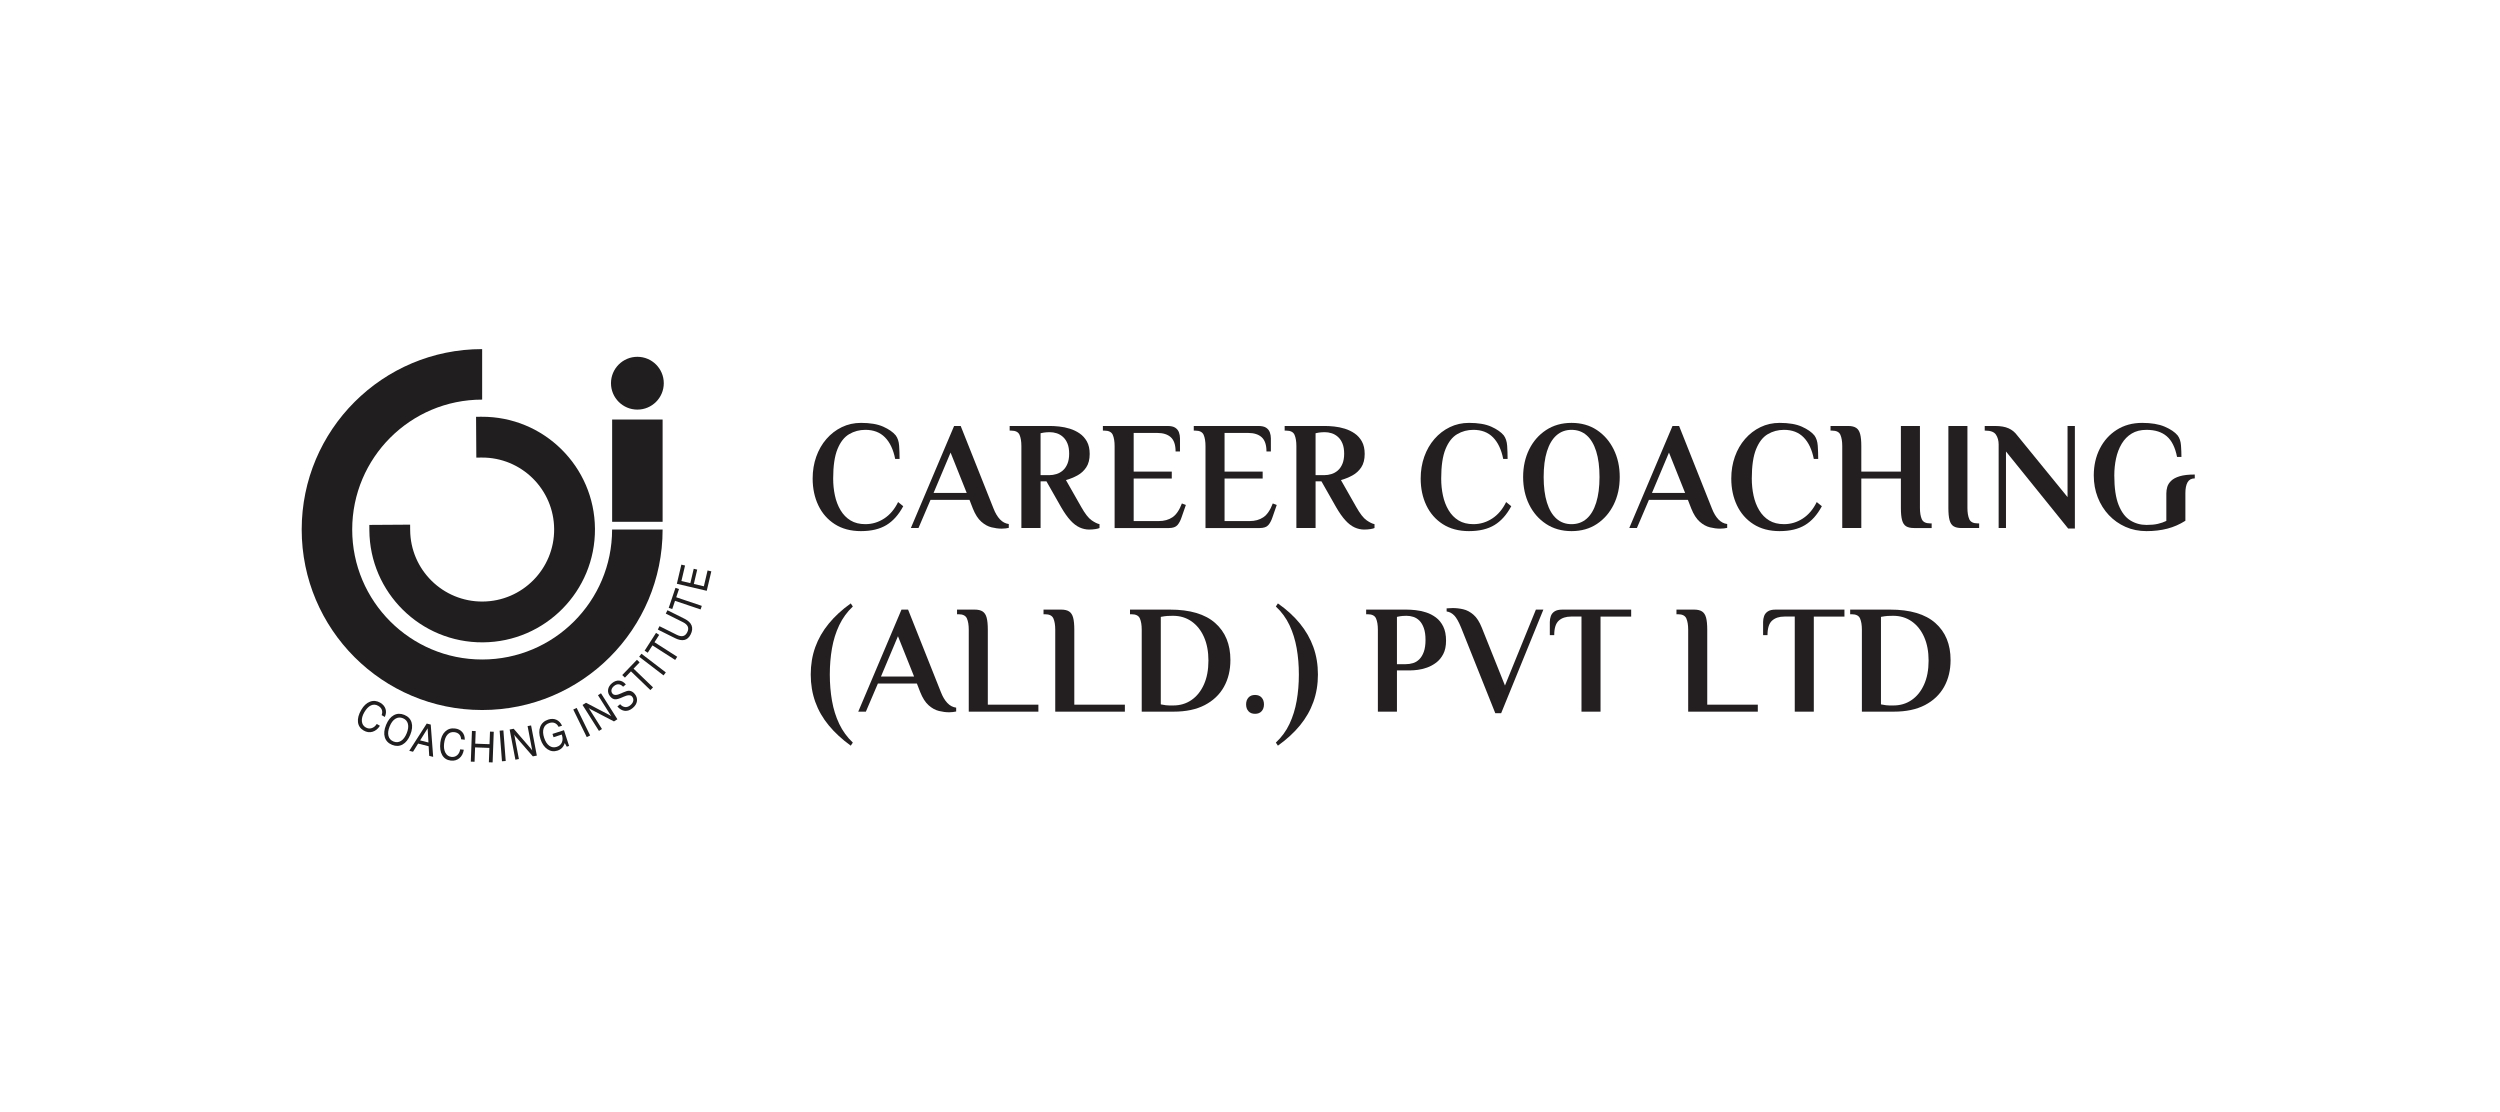 <?xml version="1.0" encoding="UTF-8"?>
<svg id="Layer_1" xmlns="http://www.w3.org/2000/svg" version="1.1" viewBox="0 0 719.89 320.276">
  <!-- Generator: Adobe Illustrator 29.1.0, SVG Export Plug-In . SVG Version: 2.1.0 Build 142)  -->
  <path d="M137.084,120.017l.077,11.75,1.544-.011c11.45-.073,20.793,9.148,20.866,20.598.075,11.45-9.146,20.791-20.596,20.866-11.45.073-20.793-9.148-20.866-20.597l-.011-1.545-11.749.076.011,1.545c.116,17.938,14.753,32.387,32.691,32.27,17.938-.115,32.386-14.754,32.271-32.691-.117-17.937-14.754-32.387-32.692-32.27l-1.545.009Z" fill="#201e1e"/>
  <rect x="176.271" y="120.806" width="14.532" height="29.448" fill="#201e1e"/>
  <path d="M138.84,204.453c28.699,0,51.963-23.267,51.963-51.964h-14.545c0,20.666-16.752,37.419-37.418,37.419s-37.42-16.753-37.42-37.419,16.753-37.42,37.42-37.42v-14.544c-28.699,0-51.964,23.265-51.964,51.964s23.264,51.964,51.964,51.964Z" fill="#201e1e"/>
  <path d="M183.537,117.949c4.199,0,7.603-3.404,7.603-7.603s-3.404-7.603-7.603-7.603-7.602,3.404-7.602,7.603,3.404,7.603,7.602,7.603Z" fill="#201e1e"/>
  <path d="M110.809,206.456c.37-.818.437-1.595.2-2.33-.237-.733-.744-1.326-1.521-1.777-.977-.567-1.958-.665-2.942-.295-.984.372-1.824,1.157-2.52,2.355-.753,1.297-1.07,2.473-.946,3.527.124,1.052.669,1.859,1.637,2.422.839.486,1.685.607,2.535.363.852-.246,1.568-.82,2.149-1.727l-.908-.527c-.397.625-.887,1.028-1.473,1.208-.583.182-1.158.108-1.721-.218-.66-.383-1.026-.973-1.097-1.77-.073-.795.163-1.66.705-2.594.575-.992,1.212-1.644,1.911-1.968.7-.321,1.398-.278,2.093.125.523.302.869.686,1.039,1.147.168.459.147.969-.058,1.526l.917.533Z" fill="#201e1e"/>
  <path d="M118.513,208.031c-.305-1.011-1.001-1.737-2.092-2.181-1.092-.444-2.101-.411-3.029.099-.929.511-1.668,1.441-2.219,2.796-.551,1.353-.673,2.536-.366,3.55.309,1.014,1.008,1.743,2.099,2.188,1.089.443,2.096.408,3.021-.102.924-.512,1.662-1.445,2.213-2.798.553-1.356.677-2.542.372-3.551ZM117.108,211.162c-.428,1.05-.977,1.782-1.649,2.199-.672.414-1.391.466-2.158.154-.769-.314-1.25-.854-1.445-1.622-.194-.769-.076-1.677.352-2.727.428-1.053.979-1.787,1.654-2.198.675-.413,1.397-.462,2.166-.149.767.312,1.245.851,1.437,1.617.192.764.071,1.673-.357,2.727Z" fill="#201e1e"/>
  <polygon points="189.81 182.819 188.909 182.242 185.622 187.377 186.523 187.955 187.875 185.842 194.42 190.032 195.004 189.121 188.459 184.931 189.81 182.819" fill="#201e1e"/>
  <rect x="187.348" y="186.947" width="1.083" height="8.842" transform="translate(-78.286 224.155) rotate(-52.548)" fill="#201e1e"/>
  <polygon points="184.178 190.735 183.407 189.993 179.177 194.385 179.949 195.128 181.688 193.321 187.286 198.713 188.037 197.932 182.438 192.541 184.178 190.735" fill="#201e1e"/>
  <path d="M197.108,178.172l-4.911-2.45-.483.969,4.92,2.456c.733.365,1.202.787,1.413,1.269.21.479.162,1.025-.144,1.636-.309.617-.714.984-1.214,1.102-.501.118-1.123-.009-1.865-.38l-4.92-2.455-.484.969,4.911,2.451c1.073.536,1.988.715,2.747.541.759-.177,1.359-.709,1.803-1.597.475-.952.564-1.81.264-2.573-.3-.762-.978-1.408-2.037-1.937Z" fill="#201e1e"/>
  <path d="M122.878,208.353l-5.031,7.846,1.082.275,1.47-2.356,3.03.768.168,2.77,1.135.287-.701-9.298-1.154-.292ZM120.976,213.199l2.166-3.472.235,4.081-2.401-.609Z" fill="#201e1e"/>
  <polygon points="203.75 164.269 202.679 168.83 199.794 168.152 200.764 164.021 199.759 163.785 198.789 167.916 196.215 167.311 197.264 162.84 196.199 162.59 194.904 168.103 203.511 170.126 204.828 164.523 203.75 164.269" fill="#201e1e"/>
  <polygon points="195.523 169.609 194.509 169.266 192.562 175.045 193.575 175.386 194.376 173.009 201.74 175.493 202.087 174.467 194.722 171.984 195.523 169.609" fill="#201e1e"/>
  <path d="M182.008,199.157c-.267-.149-.546-.234-.838-.253-.386-.024-.979.147-1.784.514l-.107.05c-.099.045-.239.111-.422.192-1.223.579-2.053.603-2.489.077-.271-.328-.367-.693-.287-1.095.08-.398.325-.767.732-1.104.435-.361.88-.523,1.331-.489.451.034.878.269,1.282.699l.787-.66c-.563-.669-1.198-1.039-1.905-1.103-.707-.066-1.399.181-2.074.739-.663.547-1.041,1.172-1.135,1.869-.095.698.109,1.351.612,1.959.41.496.861.77,1.352.818.488.048,1.24-.16,2.253-.628.04-.017.096-.045.171-.08,1.25-.576,2.093-.603,2.524-.082.315.382.43.799.34,1.248-.087.447-.371.867-.845,1.259-.48.397-.985.567-1.514.512-.529-.057-1.002-.328-1.42-.815l-.8.662c.676.754,1.393,1.172,2.155,1.248.76.076,1.512-.194,2.254-.807.721-.597,1.132-1.264,1.231-2.003.102-.738-.119-1.435-.664-2.094-.225-.272-.471-.483-.74-.633Z" fill="#201e1e"/>
  <polygon points="140.964 214.295 136.846 214.144 136.98 210.517 135.897 210.477 135.571 219.314 136.654 219.354 136.807 215.212 140.924 215.364 140.771 219.505 141.854 219.546 142.18 210.709 141.097 210.67 140.964 214.295" fill="#201e1e"/>
  <path d="M128.849,211.545c.513-.574,1.17-.814,1.968-.721.601.069,1.07.283,1.408.637.338.354.524.83.557,1.422l1.054.121c.013-.897-.235-1.637-.746-2.215-.51-.579-1.212-.921-2.104-1.024-1.122-.13-2.06.172-2.815.904-.754.734-1.212,1.788-1.372,3.165-.172,1.491.007,2.695.541,3.611.534.916,1.356,1.438,2.467,1.567.964.112,1.788-.115,2.47-.678.683-.565,1.11-1.378,1.28-2.442l-1.042-.12c-.115.732-.403,1.297-.868,1.697-.464.398-1.02.561-1.666.485-.756-.087-1.328-.481-1.713-1.183-.383-.701-.513-1.588-.388-2.662.131-1.138.455-1.992.968-2.566Z" fill="#201e1e"/>
  <rect x="144.208" y="210.345" width="1.083" height="8.842" transform="translate(-15.927 11.64) rotate(-4.365)" fill="#201e1e"/>
  <rect x="166.964" y="203.628" width="1.083" height="8.841" transform="translate(-74.385 94.773) rotate(-26.068)" fill="#201e1e"/>
  <path d="M151.923,209.086l1.342,7.041c-.057-.101-.126-.205-.209-.316-.083-.111-.178-.227-.286-.347l-4.852-5.614-1.161.221,1.654,8.685,1.009-.191-1.341-7.041c.064.111.13.213.2.309.066.099.139.192.213.276l4.943,5.69,1.15-.22-1.654-8.684-1.009.191Z" fill="#201e1e"/>
  <path d="M172.189,200.188l3.831,6.058c-.09-.073-.193-.146-.31-.217-.118-.073-.249-.146-.392-.219l-6.574-3.444-.999.631,4.725,7.474.868-.549-3.829-6.058c.101.079.2.15.3.215.098.066.2.127.3.179l6.685,3.479.989-.626-4.725-7.473-.868.549Z" fill="#201e1e"/>
  <path d="M159.09,211.34l.307.947,2.367-.769.036.11c.264.817.264,1.537-.003,2.156-.269.621-.758,1.047-1.47,1.278-.787.256-1.502.154-2.147-.307-.644-.459-1.141-1.227-1.49-2.301-.352-1.086-.398-1.999-.138-2.741.26-.744.803-1.25,1.627-1.517.571-.185,1.091-.184,1.555.008.464.19.835.554,1.111,1.091l.999-.324c-.392-.835-.938-1.405-1.638-1.714-.703-.309-1.484-.324-2.345-.045-1.127.365-1.888,1.053-2.288,2.06-.399,1.007-.375,2.198.071,3.572.429,1.323,1.092,2.285,1.989,2.893.9.607,1.861.744,2.884.413.541-.176.986-.446,1.336-.808.35-.366.606-.824.767-1.379l.587,1.056.669-.217-1.474-4.539-3.311,1.075Z" fill="#201e1e"/>
  <g>
    <path d="M247.937,152.941c-2.954,0-5.471-.669-7.556-2.004-2.081-1.335-3.663-3.147-4.747-5.431s-1.626-4.853-1.626-7.705c0-2.255.346-4.354,1.037-6.301.688-1.943,1.666-3.641,2.932-5.097s2.743-2.59,4.431-3.405c1.688-.819,3.532-1.226,5.529-1.226,2.645,0,4.776.364,6.395,1.091s2.823,1.564,3.609,2.517c.564.771.888,1.764.971,2.983.084,1.215.127,2.477.127,3.783h-1.266c-.535-2.699-1.513-4.773-2.936-6.21-1.419-1.441-3.3-2.161-5.635-2.161-1.713,0-3.278.415-4.686,1.248-1.404.829-2.525,2.263-3.354,4.296s-1.244,4.86-1.244,8.48c0,1.692.167,3.325.506,4.9.338,1.572.88,2.983,1.626,4.227.746,1.248,1.703,2.226,2.87,2.939s2.594,1.07,4.282,1.07c1.943,0,3.743-.542,5.406-1.626,1.659-1.08,2.994-2.663,4.009-4.74l1.477,1.2c-1.324,2.466-2.939,4.274-4.853,5.431-1.913,1.16-4.347,1.739-7.305,1.739Z" fill="#231f20"/>
    <path d="M288.458,152.228c-.931,0-1.906-.127-2.936-.378-1.026-.251-2.012-.793-2.954-1.626-.942-.829-1.75-2.092-2.426-3.783l-.971-2.496h-11.226l-3.463,8.105h-2.194l12.452-29.386h1.899l9.455,23.777c.506,1.306,1.124,2.343,1.855,3.118.735.771,1.579,1.215,2.536,1.335v1.113c-.226.058-.542.109-.949.156-.411.044-.768.065-1.077.065ZM268.829,141.944h9.542l-4.646-11.623-4.897,11.623Z" fill="#231f20"/>
    <path d="M313.698,152.494c-.986,0-1.928-.207-2.827-.622-.902-.415-1.783-1.091-2.637-2.026-.862-.935-1.753-2.205-2.681-3.805l-4.224-7.436h-1.688v13.445h-5.529v-23.599c0-1.335-.175-2.412-.527-3.227-.353-.819-1.16-1.226-2.426-1.226h-.422v-1.335h11.648c.76,0,1.641.051,2.641.156.997.102,2.004.309,3.016.622,1.015.313,1.957.764,2.83,1.357.869.597,1.575,1.375,2.11,2.339s.8,2.161.8,3.583c0,1.575-.331,2.859-.989,3.852-.662.993-1.513,1.775-2.554,2.339-1.044.564-2.139,1.008-3.292,1.335l4.431,7.792c1.07,1.899,2.055,3.161,2.954,3.783.902.622,1.659.997,2.281,1.113v1.113c-.226.12-.626.222-1.204.313-.578.087-1.146.131-1.71.131ZM299.641,136.822h2.532c.677,0,1.353-.102,2.026-.313.677-.207,1.288-.546,1.837-1.022s.993-1.113,1.331-1.913c.335-.804.506-1.783.506-2.939s-.164-2.132-.487-2.918-.757-1.426-1.306-1.913c-.549-.491-1.157-.84-1.815-1.048-.662-.207-1.331-.309-2.004-.309-.226,0-.557.015-.993.044s-.979.116-1.626.266v12.067Z" fill="#231f20"/>
    <path d="M320.959,152.05v-23.599c0-1.335-.175-2.412-.527-3.227-.353-.819-1.16-1.226-2.426-1.226h-.422v-1.335h18.615c.986,0,1.732.171,2.237.513s.859.786,1.055,1.335.295,1.12.295,1.713v3.783h-1.266c0-1.899-.458-3.263-1.371-4.096-.913-.829-2.215-1.244-3.903-1.244h-6.795v11.132h10.972v2.001h-10.972v12.245h7.217c1.546,0,2.863-.364,3.947-1.091,1.08-.724,1.99-2.055,2.721-3.983l1.139.444-1.222,3.518c-.309.949-.713,1.71-1.204,2.27-.491.568-1.313.848-2.47.848h-15.617Z" fill="#231f20"/>
    <path d="M347.129,152.05v-23.599c0-1.335-.175-2.412-.527-3.227-.353-.819-1.16-1.226-2.426-1.226h-.422v-1.335h18.615c.986,0,1.732.171,2.237.513s.859.786,1.055,1.335.295,1.12.295,1.713v3.783h-1.266c0-1.899-.458-3.263-1.371-4.096-.913-.829-2.215-1.244-3.903-1.244h-6.795v11.132h10.972v2.001h-10.972v12.245h7.217c1.546,0,2.863-.364,3.947-1.091,1.08-.724,1.99-2.055,2.721-3.983l1.139.444-1.222,3.518c-.309.949-.713,1.71-1.204,2.27-.491.568-1.313.848-2.47.848h-15.617Z" fill="#231f20"/>
    <path d="M392.886,152.494c-.986,0-1.928-.207-2.827-.622-.902-.415-1.783-1.091-2.637-2.026-.862-.935-1.753-2.205-2.681-3.805l-4.224-7.436h-1.688v13.445h-5.529v-23.599c0-1.335-.175-2.412-.527-3.227-.353-.819-1.16-1.226-2.426-1.226h-.422v-1.335h11.648c.76,0,1.641.051,2.641.156.997.102,2.004.309,3.016.622,1.015.313,1.957.764,2.83,1.357.869.597,1.575,1.375,2.11,2.339s.8,2.161.8,3.583c0,1.575-.331,2.859-.989,3.852-.662.993-1.513,1.775-2.554,2.339-1.044.564-2.139,1.008-3.292,1.335l4.431,7.792c1.07,1.899,2.055,3.161,2.954,3.783.902.622,1.659.997,2.281,1.113v1.113c-.226.12-.626.222-1.204.313-.578.087-1.146.131-1.71.131ZM378.829,136.822h2.532c.677,0,1.353-.102,2.026-.313.677-.207,1.288-.546,1.837-1.022s.993-1.113,1.331-1.913c.335-.804.506-1.783.506-2.939s-.164-2.132-.487-2.918-.757-1.426-1.306-1.913c-.549-.491-1.157-.84-1.815-1.048-.662-.207-1.331-.309-2.004-.309-.226,0-.557.015-.993.044s-.979.116-1.626.266v12.067Z" fill="#231f20"/>
    <path d="M423.022,152.941c-2.954,0-5.471-.669-7.556-2.004-2.081-1.335-3.663-3.147-4.747-5.431s-1.626-4.853-1.626-7.705c0-2.255.346-4.354,1.037-6.301.688-1.943,1.666-3.641,2.932-5.097s2.743-2.59,4.431-3.405c1.688-.819,3.532-1.226,5.529-1.226,2.645,0,4.776.364,6.395,1.091s2.823,1.564,3.609,2.517c.564.771.888,1.764.971,2.983.084,1.215.127,2.477.127,3.783h-1.266c-.535-2.699-1.513-4.773-2.936-6.21-1.419-1.441-3.3-2.161-5.635-2.161-1.713,0-3.278.415-4.686,1.248-1.404.829-2.525,2.263-3.354,4.296s-1.244,4.86-1.244,8.48c0,1.692.167,3.325.506,4.9.338,1.572.88,2.983,1.626,4.227.746,1.248,1.703,2.226,2.87,2.939s2.594,1.07,4.282,1.07c1.943,0,3.743-.542,5.406-1.626,1.659-1.08,2.994-2.663,4.009-4.74l1.477,1.2c-1.324,2.466-2.939,4.274-4.853,5.431-1.913,1.16-4.347,1.739-7.305,1.739Z" fill="#231f20"/>
    <path d="M452.524,152.941c-2.783,0-5.228-.691-7.323-2.07-2.095-1.382-3.721-3.245-4.875-5.588-1.153-2.346-1.732-4.987-1.732-7.927s.578-5.58,1.732-7.927c1.153-2.343,2.779-4.205,4.875-5.588,2.095-1.379,4.54-2.07,7.323-2.07,2.816,0,5.257.691,7.323,2.07,2.07,1.382,3.681,3.245,4.835,5.588,1.153,2.346,1.732,4.987,1.732,7.927s-.578,5.58-1.732,7.927c-1.153,2.343-2.765,4.205-4.835,5.588-2.066,1.379-4.507,2.07-7.323,2.07ZM452.524,150.937c1.717,0,3.172-.527,4.369-1.579,1.197-1.055,2.11-2.597,2.743-4.631s.953-4.489.953-7.37c0-2.91-.32-5.373-.953-7.392s-1.546-3.554-2.743-4.609c-1.197-1.051-2.652-1.579-4.369-1.579-1.688,0-3.129.527-4.325,1.579-1.197,1.055-2.11,2.59-2.743,4.609s-.949,4.482-.949,7.392c0,2.881.316,5.337.949,7.37s1.546,3.576,2.743,4.631c1.197,1.051,2.637,1.579,4.325,1.579Z" fill="#231f20"/>
    <path d="M495.327,152.228c-.931,0-1.906-.127-2.936-.378-1.026-.251-2.012-.793-2.954-1.626-.942-.829-1.75-2.092-2.426-3.783l-.971-2.496h-11.226l-3.463,8.105h-2.194l12.452-29.386h1.899l9.455,23.777c.506,1.306,1.124,2.343,1.855,3.118.735.771,1.579,1.215,2.536,1.335v1.113c-.226.058-.542.109-.949.156-.411.044-.768.065-1.077.065ZM475.697,141.944h9.542l-4.646-11.623-4.897,11.623Z" fill="#231f20"/>
    <path d="M512.461,152.941c-2.954,0-5.471-.669-7.556-2.004-2.081-1.335-3.663-3.147-4.747-5.431s-1.626-4.853-1.626-7.705c0-2.255.346-4.354,1.037-6.301.688-1.943,1.666-3.641,2.932-5.097s2.743-2.59,4.431-3.405c1.688-.819,3.532-1.226,5.529-1.226,2.645,0,4.776.364,6.395,1.091s2.823,1.564,3.609,2.517c.564.771.888,1.764.971,2.983.084,1.215.127,2.477.127,3.783h-1.266c-.535-2.699-1.513-4.773-2.936-6.21-1.419-1.441-3.3-2.161-5.635-2.161-1.713,0-3.278.415-4.686,1.248-1.404.829-2.525,2.263-3.354,4.296s-1.244,4.86-1.244,8.48c0,1.692.167,3.325.506,4.9.338,1.572.88,2.983,1.626,4.227.746,1.248,1.703,2.226,2.87,2.939s2.594,1.07,4.282,1.07c1.943,0,3.743-.542,5.406-1.626,1.659-1.08,2.994-2.663,4.009-4.74l1.477,1.2c-1.324,2.466-2.939,4.274-4.853,5.431-1.913,1.16-4.347,1.739-7.305,1.739Z" fill="#231f20"/>
    <path d="M530.487,152.05v-23.599c0-1.335-.175-2.412-.527-3.227-.353-.819-1.16-1.226-2.426-1.226h-.422v-1.335h5.064c.986,0,1.753.178,2.303.535s.935.949,1.16,1.779c.226.833.338,1.99.338,3.474v7.348h11.397v-13.136h5.486v23.599c0,1.335.175,2.412.527,3.227.353.819,1.16,1.226,2.426,1.226h.422v1.335h-5.064c-.986,0-1.753-.171-2.303-.513-.546-.338-.935-.935-1.16-1.779-.226-.848-.335-2.012-.335-3.496v-8.462h-11.397v14.249h-5.489Z" fill="#231f20"/>
    <path d="M564.846,152.05c-.986,0-1.753-.171-2.299-.513-.549-.338-.939-.935-1.164-1.779-.226-.848-.335-2.012-.335-3.496v-23.599h5.486v23.599c0,1.335.175,2.412.527,3.227.353.819,1.16,1.226,2.426,1.226h.422v1.335h-5.064Z" fill="#231f20"/>
    <path d="M595.531,152.184l-17.898-22.176v22.042h-2.11v-24.042c0-1.128-.262-2.077-.782-2.852-.52-.771-1.524-1.157-3.016-1.157h-.211v-1.335h2.954c1.604,0,2.907.222,3.903.669,1,.444,1.823,1.113,2.47,2.001l14.522,17.811v-20.481h2.11v29.521h-1.943Z" fill="#231f20"/>
    <path d="M618.111,152.941c-2.194,0-4.213-.407-6.057-1.226-1.844-.815-3.445-1.95-4.813-3.405-1.364-1.455-2.426-3.154-3.187-5.1-.757-1.943-1.139-4.042-1.139-6.297,0-2.852.578-5.417,1.732-7.705,1.153-2.285,2.779-4.096,4.875-5.431s4.536-2.004,7.323-2.004c2.645,0,4.813.364,6.501,1.091s2.925,1.564,3.714,2.517c.564.742.888,1.706.971,2.892.084,1.19.127,2.288.127,3.296h-1.266c-.535-2.732-1.521-4.711-2.958-5.944-1.433-1.233-3.376-1.848-5.824-1.848-1.688,0-3.118.357-4.282,1.07-1.171.709-2.128,1.692-2.874,2.936-.746,1.248-1.284,2.659-1.622,4.231-.338,1.575-.506,3.205-.506,4.9,0,3.591.415,6.424,1.244,8.502.829,2.081,1.946,3.558,3.354,4.431,1.408.877,2.968,1.313,4.686,1.313,1.266,0,2.35-.102,3.252-.309.899-.207,1.713-.491,2.448-.848v-7.927c0-.622.091-1.244.273-1.87.182-.622.557-1.208,1.12-1.757.56-.549,1.382-.986,2.466-1.313s2.528-.491,4.329-.491v1.113c-.957,0-1.648.371-2.07,1.113s-.633,1.783-.633,3.118v7.97c-1.633,1.037-3.361,1.797-5.191,2.27s-3.827.713-5.995.713Z" fill="#231f20"/>
    <path d="M244.983,214.722c-2.503-1.812-4.616-3.758-6.33-5.835-1.717-2.077-3.012-4.333-3.885-6.766s-1.31-5.06-1.31-7.88c0-2.852.437-5.486,1.31-7.905s2.168-4.675,3.885-6.766c1.713-2.095,3.827-4.031,6.33-5.813l.593.891c-1.633,1.542-2.936,3.332-3.907,5.366s-1.666,4.245-2.088,6.635-.633,4.918-.633,7.592c0,2.641.211,5.162.633,7.567s1.117,4.624,2.088,6.657,2.274,3.823,3.907,5.366l-.593.891Z" fill="#231f20"/>
    <path d="M273.307,205.104c-.931,0-1.906-.127-2.936-.378-1.026-.251-2.012-.793-2.954-1.626-.942-.829-1.75-2.092-2.426-3.783l-.971-2.496h-11.226l-3.463,8.105h-2.194l12.452-29.386h1.899l9.455,23.777c.506,1.306,1.124,2.343,1.855,3.118.735.771,1.579,1.215,2.536,1.335v1.113c-.226.058-.542.109-.949.156-.411.044-.768.065-1.077.065ZM253.677,194.82h9.542l-4.646-11.623-4.897,11.623Z" fill="#231f20"/>
    <path d="M278.96,204.926v-23.599c0-1.335-.175-2.412-.527-3.227-.353-.819-1.16-1.226-2.426-1.226h-.422v-1.335h5.064c.986,0,1.753.178,2.303.535s.935.949,1.16,1.779c.226.833.338,1.99.338,3.474v21.594h14.562v2.004h-20.052Z" fill="#231f20"/>
    <path d="M303.865,204.926v-23.599c0-1.335-.175-2.412-.527-3.227-.353-.819-1.16-1.226-2.426-1.226h-.422v-1.335h5.064c.986,0,1.753.178,2.303.535s.935.949,1.16,1.779c.226.833.338,1.99.338,3.474v21.594h14.562v2.004h-20.052Z" fill="#231f20"/>
    <path d="M328.766,204.926v-23.599c0-1.335-.175-2.412-.527-3.227-.353-.819-1.16-1.226-2.426-1.226h-.422v-1.335h11.481c5.799,0,10.153,1.291,13.063,3.874,2.914,2.583,4.369,6.13,4.369,10.641,0,2.939-.626,5.522-1.877,7.749s-3.089,3.969-5.508,5.231c-2.423,1.262-5.406,1.892-8.949,1.892h-9.204ZM337.842,203.143c1.968,0,3.714-.517,5.235-1.557,1.517-1.037,2.714-2.521,3.587-4.453.873-1.928,1.31-4.231,1.31-6.901,0-2.612-.429-4.882-1.288-6.814-.859-1.928-2.055-3.427-3.587-4.496-1.535-1.07-3.314-1.601-5.34-1.601-.618,0-1.157.015-1.604.044-.451.029-1.084.116-1.899.266v25.203c.618.116,1.102.2,1.455.244s.68.065.993.065h1.139Z" fill="#231f20"/>
    <path d="M361.397,205.548c-.819,0-1.451-.251-1.903-.757-.447-.502-.673-1.157-.673-1.957s.226-1.455.673-1.961c.451-.502,1.084-.757,1.903-.757s1.448.255,1.899.757c.447.506.673,1.157.673,1.961s-.226,1.455-.673,1.957c-.451.506-1.084.757-1.899.757Z" fill="#231f20"/>
    <path d="M367.978,214.722l-.589-.891c1.659-1.542,2.968-3.332,3.925-5.366s1.648-4.253,2.07-6.657.633-4.926.633-7.567c0-2.674-.211-5.202-.633-7.592s-1.113-4.602-2.07-6.635-2.266-3.823-3.925-5.366l.589-.891c2.536,1.783,4.653,3.718,6.355,5.813,1.703,2.092,2.99,4.347,3.86,6.766.873,2.419,1.31,5.053,1.31,7.905,0,2.819-.437,5.446-1.31,7.88-.869,2.434-2.157,4.689-3.86,6.766s-3.82,4.023-6.355,5.835Z" fill="#231f20"/>
    <path d="M396.767,204.926v-23.599c0-1.335-.175-2.412-.527-3.227-.353-.819-1.16-1.226-2.426-1.226h-.422v-1.335h11.608c.76,0,1.63.051,2.616.156.986.102,1.99.32,3.019.644,1.026.327,1.975.819,2.848,1.47.873.655,1.575,1.521,2.11,2.605s.804,2.441.804,4.074c0,1.542-.269,2.827-.804,3.852-.535,1.022-1.215,1.848-2.044,2.47-.833.622-1.71,1.099-2.641,1.426-.928.327-1.808.542-2.637.644-.829.105-1.499.156-2.004.156h-4.009v11.888h-5.489ZM402.257,191.255h2.532c.731,0,1.433-.102,2.11-.309s1.281-.578,1.815-1.113.964-1.255,1.288-2.161.484-2.041.484-3.405-.16-2.499-.484-3.405-.746-1.619-1.266-2.139-1.106-.884-1.753-1.091-1.306-.309-1.983-.309c-.309,0-.684.015-1.12.044s-.975.116-1.622.266v13.624Z" fill="#231f20"/>
    <path d="M430.577,205.369l-9.833-24.621c-.677-1.662-1.331-2.827-1.964-3.496-.633-.666-1.371-1.062-2.215-1.179v-.891c.113,0,.389-.015.822-.044.437-.029.753-.044.949-.044.986,0,1.994.116,3.019.353,1.026.24,2.004.76,2.932,1.561.931.8,1.732,2.048,2.408,3.74l6.668,16.654,8.905-21.863h2.154l-12.158,29.83h-1.688Z" fill="#231f20"/>
    <path d="M455.398,204.926v-27.382h-2.998c-1.492,0-2.674.393-3.547,1.179-.869.786-1.306,2.175-1.306,4.162h-1.266v-3.783c0-.593.098-1.164.295-1.713s.557-.993,1.077-1.335,1.259-.513,2.215-.513h19.837v2.004h-8.822v27.382h-5.486Z" fill="#231f20"/>
    <path d="M486.123,204.926v-23.599c0-1.335-.175-2.412-.527-3.227-.353-.819-1.16-1.226-2.426-1.226h-.422v-1.335h5.064c.986,0,1.753.178,2.303.535s.935.949,1.16,1.779c.226.833.338,1.99.338,3.474v21.594h14.562v2.004h-20.052Z" fill="#231f20"/>
    <path d="M516.812,204.926v-27.382h-2.998c-1.492,0-2.674.393-3.547,1.179-.869.786-1.306,2.175-1.306,4.162h-1.266v-3.783c0-.593.098-1.164.295-1.713s.557-.993,1.077-1.335,1.259-.513,2.215-.513h19.837v2.004h-8.822v27.382h-5.486Z" fill="#231f20"/>
    <path d="M536.143,204.926v-23.599c0-1.335-.175-2.412-.527-3.227-.353-.819-1.16-1.226-2.426-1.226h-.422v-1.335h11.481c5.799,0,10.153,1.291,13.063,3.874,2.914,2.583,4.369,6.13,4.369,10.641,0,2.939-.626,5.522-1.877,7.749s-3.089,3.969-5.508,5.231c-2.423,1.262-5.406,1.892-8.949,1.892h-9.204ZM545.22,203.143c1.968,0,3.714-.517,5.235-1.557,1.517-1.037,2.714-2.521,3.587-4.453.873-1.928,1.31-4.231,1.31-6.901,0-2.612-.429-4.882-1.288-6.814-.859-1.928-2.055-3.427-3.587-4.496-1.535-1.07-3.314-1.601-5.34-1.601-.618,0-1.157.015-1.604.044-.451.029-1.084.116-1.899.266v25.203c.618.116,1.102.2,1.455.244s.68.065.993.065h1.139Z" fill="#231f20"/>
  </g>
</svg>